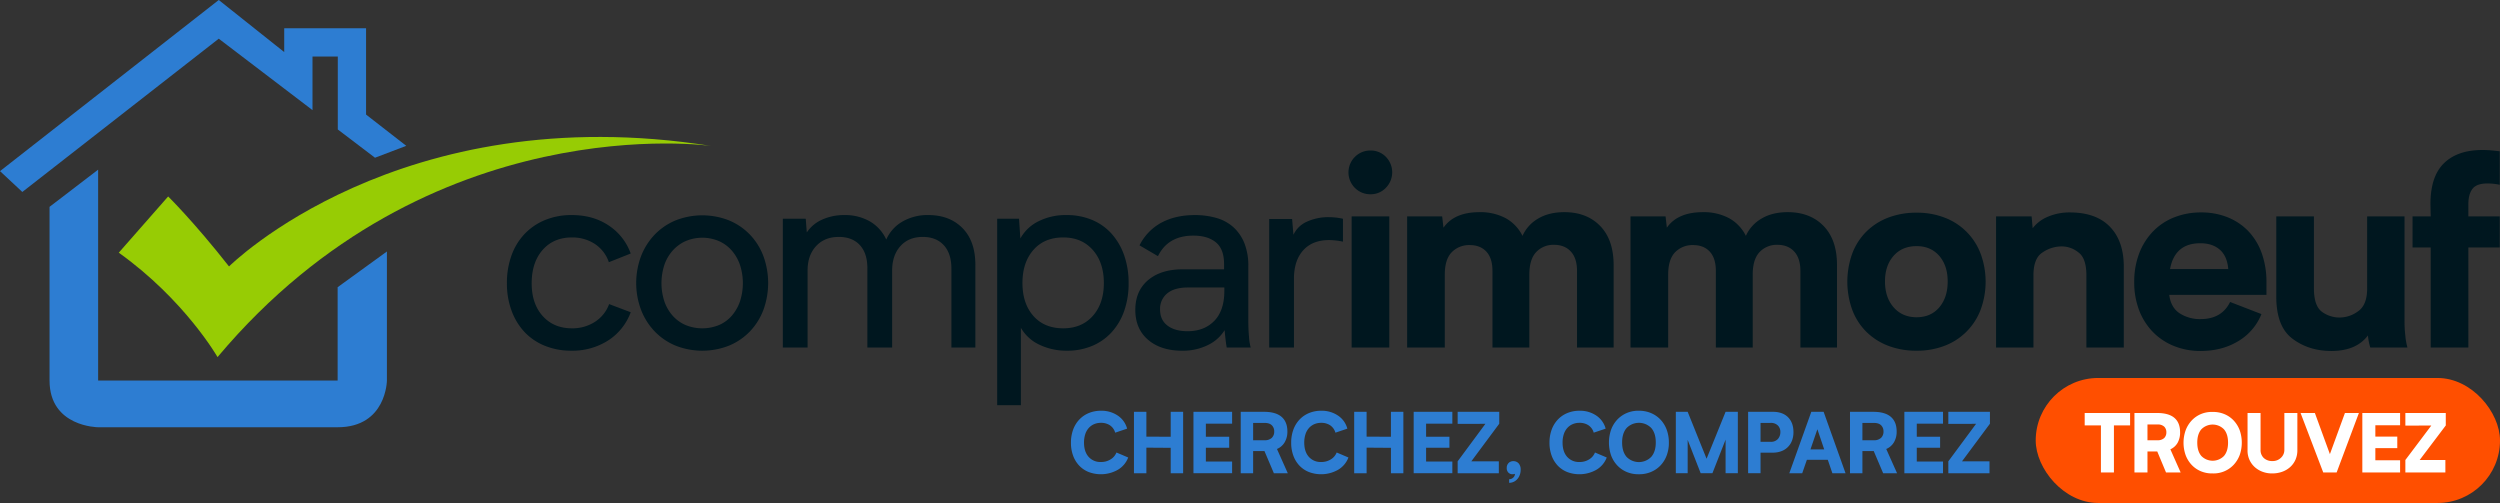 <svg id="baseline" xmlns="http://www.w3.org/2000/svg" width="1680" height="338"><rect width="100%" height="100%" fill="#333333" stroke="none"/><defs><style>.cls-2{fill:#2d7dd2;fill-rule:evenodd}</style></defs><rect id="btn" x="1368" y="254" width="312" height="84" rx="42" ry="42" fill="#ff4f00"/><path id="cherchez_comparez" data-name="cherchez, comparez" class="cls-2" d="M757.421 288.054a15.232 15.232 0 0 0-6.216-8.736 19.346 19.346 0 0 0-11.312-3.3 21.1 21.1 0 0 0-8.26 1.568 18.528 18.528 0 0 0-6.384 4.4 19.693 19.693 0 0 0-4.116 6.776 25.162 25.162 0 0 0-1.456 8.764 24.747 24.747 0 0 0 1.456 8.68 19.361 19.361 0 0 0 4.088 6.692 18 18 0 0 0 6.328 4.284 23.192 23.192 0 0 0 19.488-1.4 16.208 16.208 0 0 0 7.112-8.344l-7.9-3.36a9.485 9.485 0 0 1-3.92 4.62 11.928 11.928 0 0 1-6.5 1.764 10.519 10.519 0 0 1-8.288-3.472q-3.081-3.471-3.08-9.576a18.04 18.04 0 0 1 .784-5.488 11.656 11.656 0 0 1 2.268-4.172 10.368 10.368 0 0 1 3.584-2.66 11.489 11.489 0 0 1 4.788-.952 10.518 10.518 0 0 1 6.02 1.68 8.887 8.887 0 0 1 3.5 4.928zm4.6 29.96h8.344v-17.192l16.352.112v17.08h8.344v-41.272h-8.344v16.744l-16.352-.056v-16.688h-8.344v41.272zm48.322-7.84v-9.3h15.68v-7.392H810.34v-8.792h17.64v-7.952H802v41.272h25.98v-7.84h-17.64zm47.779-8.456a10.913 10.913 0 0 0 5.18-4.508 13.911 13.911 0 0 0 1.82-7.252q0-6.438-3.864-9.8t-11.592-3.416h-15.9v41.272h8.334v-14.9h7.616l6.328 14.9h9.356zm-3.472-7.476a6.863 6.863 0 0 1-4.984 1.6H842.1V284.19h7.56q3.414 0 5.012 1.6a5.644 5.644 0 0 1 1.6 4.172 5.736 5.736 0 0 1-1.625 4.28zm50.769-6.188a15.232 15.232 0 0 0-6.216-8.736 19.343 19.343 0 0 0-11.312-3.3 21.107 21.107 0 0 0-8.26 1.568 18.528 18.528 0 0 0-6.384 4.4 19.724 19.724 0 0 0-4.116 6.776 25.162 25.162 0 0 0-1.456 8.764 24.747 24.747 0 0 0 1.456 8.68 19.377 19.377 0 0 0 4.088 6.692 18.011 18.011 0 0 0 6.328 4.284 23.192 23.192 0 0 0 19.488-1.4 16.2 16.2 0 0 0 7.112-8.344l-7.9-3.36a9.48 9.48 0 0 1-3.92 4.62 11.928 11.928 0 0 1-6.5 1.764 10.519 10.519 0 0 1-8.288-3.472q-3.079-3.471-3.08-9.576a18.04 18.04 0 0 1 .784-5.488 11.687 11.687 0 0 1 2.268-4.172 10.368 10.368 0 0 1 3.584-2.66 11.489 11.489 0 0 1 4.788-.952 10.515 10.515 0 0 1 6.02 1.68 8.887 8.887 0 0 1 3.5 4.928zm4.6 29.96h8.344v-17.192l16.352.112v17.08h8.344v-41.272h-8.349v16.744l-16.352-.056v-16.688h-8.344v41.272zm48.321-7.84v-9.3h15.68v-7.392h-15.68v-8.792h17.64v-7.952h-25.989v41.272h25.984v-7.84h-17.64zm49.155-33.432h-27.947v8.12l18.648-.056-18.648 25.2v8.008h27.662v-8.008h-18.478l18.758-25.256v-8.008zm12.98 34.586a4.654 4.654 0 0 0-3.47-1.434 4.333 4.333 0 0 0-3.25 1.268 4.535 4.535 0 0 0-1.23 3.3 4.254 4.254 0 0 0 1.09 3.1 3.768 3.768 0 0 0 2.83 1.127 4.956 4.956 0 0 0 1.57-.28 3.245 3.245 0 0 1-1.04 2.464 3.965 3.965 0 0 1-2.83 1.176v2.408a7.1 7.1 0 0 0 3.06-.674 7.528 7.528 0 0 0 2.46-1.855 8.781 8.781 0 0 0 1.62-2.755 9.385 9.385 0 0 0 .59-3.373 6.163 6.163 0 0 0-1.405-4.472zm58.52-23.274a15.258 15.258 0 0 0-6.21-8.736 19.38 19.38 0 0 0-11.32-3.3 21.146 21.146 0 0 0-8.26 1.568 18.512 18.512 0 0 0-6.38 4.4 19.763 19.763 0 0 0-4.12 6.776 25.186 25.186 0 0 0-1.45 8.764 24.77 24.77 0 0 0 1.45 8.68 19.441 19.441 0 0 0 4.09 6.692 18.1 18.1 0 0 0 6.33 4.284 23.2 23.2 0 0 0 19.49-1.4 16.2 16.2 0 0 0 7.11-8.344l-7.9-3.36a9.428 9.428 0 0 1-3.92 4.62 11.9 11.9 0 0 1-6.49 1.764 10.522 10.522 0 0 1-8.29-3.472q-3.075-3.471-3.08-9.576a18.136 18.136 0 0 1 .78-5.488 11.783 11.783 0 0 1 2.27-4.172 10.4 10.4 0 0 1 3.59-2.66 11.458 11.458 0 0 1 4.78-.952 10.5 10.5 0 0 1 6.02 1.68 8.882 8.882 0 0 1 3.5 4.928zm14.18-10.5a18.8 18.8 0 0 0-6.42 4.48 20.108 20.108 0 0 0-4.14 6.832 26.662 26.662 0 0 0 0 17.052 19.951 19.951 0 0 0 4.12 6.776 18.625 18.625 0 0 0 6.38 4.452 19.823 19.823 0 0 0 8.15 1.54 20.172 20.172 0 0 0 8.23-1.54 18.867 18.867 0 0 0 6.44-4.452 19.794 19.794 0 0 0 4.14-6.8 23.6 23.6 0 0 0 1.4-8.54 24.446 24.446 0 0 0-1.45-8.568 19.828 19.828 0 0 0-4.12-6.748 18.905 18.905 0 0 0-6.35-4.424 20.6 20.6 0 0 0-8.24-1.6 19.792 19.792 0 0 0-8.145 1.54zm-.09 29.484q-3.015-3.471-3.02-9.688t3.02-9.716a11.568 11.568 0 0 1 16.58 0q3.015 3.5 3.02 9.716 0 6.105-3.02 9.632a11.568 11.568 0 0 1-16.585.056zm66.51-30.3l-12.77 31.528-12.71-31.528h-7.95v41.272h7.95v-22.4l8.74 22.4h7.89l8.85-22.568v22.568h8.23v-41.268h-8.23zm41.97 3.64q-3.645-3.639-10.19-3.64h-16.64v41.272h8.35v-13.828h8.17a15.99 15.99 0 0 0 5.88-1.008 12.075 12.075 0 0 0 7.12-7.168 15.839 15.839 0 0 0 .95-5.6q-.005-6.384-3.645-10.024zM1194.75 295a6.272 6.272 0 0 1-5.01 1.9h-6.66v-12.71h6.66a6.545 6.545 0 0 1 5.01 1.764 6.008 6.008 0 0 1 1.66 4.284 6.964 6.964 0 0 1-1.66 4.762zm36.61 23.016h8.85l-14.73-41.272h-8.29l-14.78 41.272h8.68l3.13-9.016h14.06zM1216.63 302l4.65-13.552 4.59 13.552h-9.24zm50.92-.28a10.9 10.9 0 0 0 5.18-4.508 13.835 13.835 0 0 0 1.82-7.252q0-6.438-3.86-9.8t-11.59-3.416h-15.91v41.272h8.35v-14.9h7.61l6.33 14.9h9.35zm-3.47-7.476a6.846 6.846 0 0 1-4.98 1.6h-7.56V284.19h7.56c2.27 0 3.95.532 5.01 1.6a5.663 5.663 0 0 1 1.6 4.172 5.748 5.748 0 0 1-1.63 4.28zm23.99 15.932v-9.3h15.68v-7.392h-15.68v-8.792h17.64v-7.952h-25.98v41.272h25.98v-7.84h-17.64zm49.16-33.432h-27.95v8.12l18.65-.056-18.65 25.2v8.008h27.67v-8.008h-18.48l18.76-25.256v-8.008z"/><path id="Trouvez" d="M1431.42 277.531h-30.51v8.316h10.91v31.644h8.74v-31.644h10.86v-8.316zm27.07 24.408a10.583 10.583 0 0 0 4.89-4.428 14.145 14.145 0 0 0 1.64-7.02q0-6.372-3.78-9.639t-11.45-3.321h-15.44v39.96h8.75V303.4h6.59l5.88 14.094h9.83zm-4.16-7.56a6.265 6.265 0 0 1-4.59 1.458h-6.64v-10.584h6.69a6.2 6.2 0 0 1 4.57 1.458 5.182 5.182 0 0 1 1.43 3.78 5.264 5.264 0 0 1-1.46 3.888zm24.61-16.092a18.2 18.2 0 0 0-6.21 4.374 19.912 19.912 0 0 0-4.02 6.615 25.261 25.261 0 0 0 0 16.47 19.61 19.61 0 0 0 4.02 6.588 18.075 18.075 0 0 0 6.19 4.32 19.253 19.253 0 0 0 7.91 1.485 18.724 18.724 0 0 0 7.99-1.458 18.513 18.513 0 0 0 6.24-4.374 19.982 19.982 0 0 0 4.05-6.615 25.435 25.435 0 0 0 0-16.47 19.8 19.8 0 0 0-4.03-6.588 18.059 18.059 0 0 0-6.21-4.32 19.555 19.555 0 0 0-7.99-1.485 18.581 18.581 0 0 0-7.94 1.458zm.35 28.107q-2.715-3.213-2.72-8.937t2.72-8.937a10.63 10.63 0 0 1 15.23 0q2.73 3.213 2.73 8.937t-2.73 8.937a10.63 10.63 0 0 1-15.23 0zm31.06-3.915a15.062 15.062 0 0 0 1.27 6.48 14.729 14.729 0 0 0 3.62 4.968 16.2 16.2 0 0 0 5.35 3.159 17.931 17.931 0 0 0 6.45 1.053 19.417 19.417 0 0 0 6.51-1.08 16.126 16.126 0 0 0 5.34-3.105 14.517 14.517 0 0 0 3.62-4.914 15.62 15.62 0 0 0 1.32-6.561v-24.948h-8.74v24.678a7.13 7.13 0 0 1-2.33 5.454 7.832 7.832 0 0 1-5.72 2.16 8.122 8.122 0 0 1-5.75-2.025 7.236 7.236 0 0 1-2.19-5.589v-24.678h-8.75v24.948zm65.45-24.948l-10.1 27.648-10.1-27.648h-9.61l15.23 39.96h9.01l14.96-39.96h-9.39zm37.07 8.262v-8.262h-25.38v39.96h25.38v-8.208h-16.63v-8.154h14.74v-7.722h-14.74v-7.614h16.63zm30.7-8.262h-27.16v8.478l17.44-.054-17.44 23.166v8.37h26.89v-8.37h-17.28l17.55-23.22v-8.37z" fill="#fff" fill-rule="evenodd"/><path id="comparimmoneuf" d="M366.227 147.885a39.792 39.792 0 0 0-13.751 9.381 41.2 41.2 0 0 0-8.761 14.426 54.183 54.183 0 0 0-3.065 18.673 52.288 52.288 0 0 0 3.153 18.5 42.051 42.051 0 0 0 8.762 14.337 38.406 38.406 0 0 0 13.662 9.2 46.822 46.822 0 0 0 17.788 3.274 44.657 44.657 0 0 0 24.427-6.726 38.187 38.187 0 0 0 15.4-19.116l-14.514-5.487a23.648 23.648 0 0 1-9.559 11.948 27.779 27.779 0 0 1-15.4 4.336q-12.213 0-19.647-8.23t-7.434-22.037q0-13.98 7.346-22.39t19.735-8.408a27.372 27.372 0 0 1 15.311 4.334 23.7 23.7 0 0 1 9.469 12.3l14.692-5.841a37.777 37.777 0 0 0-14.692-18.759q-10.445-7.077-24.957-7.08a46.228 46.228 0 0 0-17.965 3.365zm87.668.266a41.517 41.517 0 0 0-13.983 9.558 43.844 43.844 0 0 0-9.116 14.425 51.415 51.415 0 0 0 0 36.108 43.817 43.817 0 0 0 9.116 14.426 41.517 41.517 0 0 0 13.983 9.558 48.95 48.95 0 0 0 36.108 0 41.547 41.547 0 0 0 13.983-9.558 42.686 42.686 0 0 0 9.027-14.426 52.746 52.746 0 0 0 0-36.108 42.711 42.711 0 0 0-9.027-14.425A41.547 41.547 0 0 0 490 148.151a48.937 48.937 0 0 0-36.1 0zm6.814 70.277a24.809 24.809 0 0 1-8.673-6.267 28.226 28.226 0 0 1-5.575-9.619 39.608 39.608 0 0 1 0-24.531 28.24 28.24 0 0 1 5.575-9.618 25.835 25.835 0 0 1 8.673-6.353 28.658 28.658 0 0 1 22.479 0 24.964 24.964 0 0 1 8.585 6.353 29.137 29.137 0 0 1 5.487 9.618 39.608 39.608 0 0 1 0 24.531 29.121 29.121 0 0 1-5.487 9.619 23.993 23.993 0 0 1-8.585 6.267 29.76 29.76 0 0 1-22.479 0zm186.081-65.144q-8.654-8.761-22.957-8.762a33.506 33.506 0 0 0-17.485 4.425 25.968 25.968 0 0 0-10.772 12.036 27.05 27.05 0 0 0-11.037-12.213 33.369 33.369 0 0 0-17.089-4.248 35.783 35.783 0 0 0-14.865 3.009 23.919 23.919 0 0 0-10.416 8.673l-.713-9.2h-15.4v86.553H542.7v-51.865q0-10.089 5.689-16.284t15.288-6.195q9.069 0 14.135 5.487t5.067 15.576v53.277h16.638v-51.684q0-10.263 5.55-16.461t15.068-6.195q8.985 0 14.1 5.576t5.111 15.664v53.1h16.107v-55.578q-.009-15.93-8.663-24.691zm87.029 79.207a37.177 37.177 0 0 0 13.1-9.115 41.342 41.342 0 0 0 8.5-14.337 55.118 55.118 0 0 0 3.009-18.674 55.7 55.7 0 0 0-3.009-18.85 43.119 43.119 0 0 0-8.407-14.426 36.649 36.649 0 0 0-13.1-9.292 43.706 43.706 0 0 0-17.258-3.275 40.7 40.7 0 0 0-18.762 4.16 28.014 28.014 0 0 0-12.213 11.593L684.79 147H670.1v125.316h15.93v-52.038A27.877 27.877 0 0 0 698.6 231.7a42.075 42.075 0 0 0 18.4 3.977 43.14 43.14 0 0 0 16.819-3.186zm.531-20.178q-7.434 8.322-19.824 8.319-12.744 0-20.09-8.319t-7.345-22.125q0-13.806 7.345-22.213t20.09-8.408q12.387 0 19.824 8.408t7.434 22.213q0 13.806-7.434 22.125zm106.109 21.21a39.112 39.112 0 0 1-1.15-7.431q-.444-5.129-.443-10.441v-36.8a40.553 40.553 0 0 0-2.663-15.482 29.129 29.129 0 0 0-7.368-10.7 28.746 28.746 0 0 0-11.361-6.193 52.072 52.072 0 0 0-14.644-1.947q-12.782 0-22.269 5.045a35 35 0 0 0-14.8 15.31l12.39 7.257q6.755-13.806 23.812-13.806 9.6 0 15.106 4.514t5.509 14.6v3.54h-27.962q-14.515 0-23.1 7.257t-8.585 20q0 12.744 8.585 20.09t22.921 7.345a37.743 37.743 0 0 0 17.258-3.8 26.709 26.709 0 0 0 11.239-10q.353 3.9.708 6.815t.708 4.867zm-17.7-38.038q0 13.2-6.754 20.144t-17.951 6.95q-8.529 0-13.508-3.783t-4.975-10.819a13.273 13.273 0 0 1 4.8-10.819q4.8-3.958 13.865-3.961h24.525v2.288zm55.541-46.538a17.791 17.791 0 0 0-9.112 8.85l-.888-10.62h-15.4v86.376h16.638v-46.2q0-12.213 6.2-19.116t17.346-6.9a44.86 44.86 0 0 1 9.381 1.062V147a43.94 43.94 0 0 0-9.558-1.062 34.2 34.2 0 0 0-14.607 3.009zm32.212-22.656a14.487 14.487 0 0 0 10.532 4.248 13.84 13.84 0 0 0 10.266-4.339 14.852 14.852 0 0 0 0-20.8 13.99 13.99 0 0 0-10.266-4.248 14.487 14.487 0 0 0-10.532 4.248 14.744 14.744 0 0 0 0 20.891zm-2.212 19.116v88.146h25.311v-88.146H908.3zm167.03 6.461q-9.015-9.292-24.07-9.293-10.26 0-17.52 4.248a25.409 25.409 0 0 0-10.62 11.682 27.328 27.328 0 0 0-11.42-11.947 36.074 36.074 0 0 0-17.433-3.983q-16.992 0-24.249 10.443l-.885-7.611h-23.541v88.146H970.9v-49.029q0-10.263 4.691-15.045a16.24 16.24 0 0 1 12.124-4.779q7.077 0 11.151 4.425t4.071 12.921v51.507h24.78v-49.029q0-10.263 4.6-15.133a15.813 15.813 0 0 1 12.04-4.868q7.08 0 11.24 4.514t4.16 13.009v51.507h24.6v-55.4q.003-16.993-9.027-26.285zm150.12 0q-9.03-9.292-24.08-9.293-10.26 0-17.52 4.248a25.409 25.409 0 0 0-10.62 11.682 27.307 27.307 0 0 0-11.41-11.947 36.083 36.083 0 0 0-17.44-3.983q-17 0-24.25 10.443l-.88-7.611h-23.54v88.146h25.31v-49.029q0-10.263 4.69-15.045a16.232 16.232 0 0 1 12.12-4.779q7.08 0 11.15 4.425t4.07 12.921v51.507h24.78v-49.029q0-10.263 4.61-15.133a15.791 15.791 0 0 1 12.03-4.868q7.08 0 11.24 4.514t4.16 13.009v51.507h24.6v-55.4q0-16.993-9.02-26.285zm43.31-5.576a42.247 42.247 0 0 0-14.69 9.47 41.265 41.265 0 0 0-9.38 14.691 55.808 55.808 0 0 0 0 37.7 41.239 41.239 0 0 0 9.38 14.691 42.2 42.2 0 0 0 14.69 9.469 52.252 52.252 0 0 0 19.2 3.363 51.077 51.077 0 0 0 18.94-3.363 41.553 41.553 0 0 0 24.07-24.16 54.406 54.406 0 0 0 0-37.7 41.558 41.558 0 0 0-24.07-24.161 51.1 51.1 0 0 0-18.94-3.363 52.273 52.273 0 0 0-19.2 3.363zm3.8 60.269q-5.835-6.638-5.84-17.435 0-10.62 5.76-17.169 5.745-6.546 15.48-6.549 9.555 0 15.23 6.549 5.655 6.551 5.66 17.169 0 10.8-5.66 17.435t-15.23 6.637q-9.56.002-15.4-6.637zM1417.9 152.4q-9.3-9.645-26.99-9.647a36.92 36.92 0 0 0-14.61 2.832 24.755 24.755 0 0 0-10.35 7.788l-.71-7.965h-23.89v88.146h25.13v-48.5q0-11.325 5.84-15.222a22.79 22.79 0 0 1 13.1-4.248 17.836 17.836 0 0 1 11.33 4.071q5.31 3.9 5.31 15.4v48.5h25.13v-54.341q0-17.166-9.29-26.814zm105.15 37.081a56.62 56.62 0 0 0-3.09-19.116 41.845 41.845 0 0 0-8.85-14.779 39.638 39.638 0 0 0-13.9-9.47 46.915 46.915 0 0 0-18.05-3.363 48.206 48.206 0 0 0-18.23 3.363 40.389 40.389 0 0 0-14.25 9.558 43.57 43.57 0 0 0-9.21 14.78 53.078 53.078 0 0 0-3.27 19.027 52.345 52.345 0 0 0 3.27 18.939 42.763 42.763 0 0 0 9.21 14.6 41.113 41.113 0 0 0 14.16 9.469 47.014 47.014 0 0 0 17.96 3.363q14.34 0 25.23-6.549a37.249 37.249 0 0 0 15.66-18.231l-21.06-8.142q-5.67 11.508-19.83 11.505a25.027 25.027 0 0 1-14.07-3.894q-5.925-3.891-6.99-12.39h65.31v-8.671zm-64.78-8.673q3.2-17.344 20.36-17.346 8.13 0 13.09 4.337t5.67 13.009h-39.12zm159.53 52.746a47.451 47.451 0 0 1-1.42-7.965 81.427 81.427 0 0 1-.53-8.319v-71.863h-25.13v48.5q0 10.977-6.02 15.222a20.943 20.943 0 0 1-12.57 4.248 20.083 20.083 0 0 1-11.86-3.894q-5.31-4.07-5.31-15.576v-48.5h-25.31v53.808q0 20.178 10.8 28.32 10.965 8.322 26.2 8.319 16.8 0 24.6-10.443a39.3 39.3 0 0 0 1.59 8.142h24.96zm62.02-109.386v-22.48q-2.655-.353-5.58-.619c-1.94-.177-3.98-.266-6.1-.266q-16.65 0-25.76 8.85t-9.11 27.435l.17 8.319h-12.21v20.886h12.21v67.26h25.31v-67.26h21.07v-20.886h-21.07v-8.319q0-6.546 2.75-10.177t10.18-3.629a41.873 41.873 0 0 1 8.14.885z" fill="#00171f" fill-rule="evenodd"/><path id="check" d="M113 132.019s17.459 17.147 40.9 47.034c0 0 114.369-114.186 324.1-80.961 0 0-189.559-27.524-331.817 141.874 0 0-21.961-38.42-66.364-70.166z" fill="#97cc04" fill-rule="evenodd"/><path id="Forme_1" data-name="Forme 1" class="cls-2" d="M0 115L147 0l44 35V19h55v58l27 21-21 8-25-19V38h-17v36l-63-48L15 129z"/><path id="Forme_2" data-name="Forme 2" class="cls-2" d="M260 169v86.729s-.289 31.382-33.114 31.382H65.944s-32.653-.149-32.653-31.382V139l32.654-25v141.729H226.89V193z"/></svg>